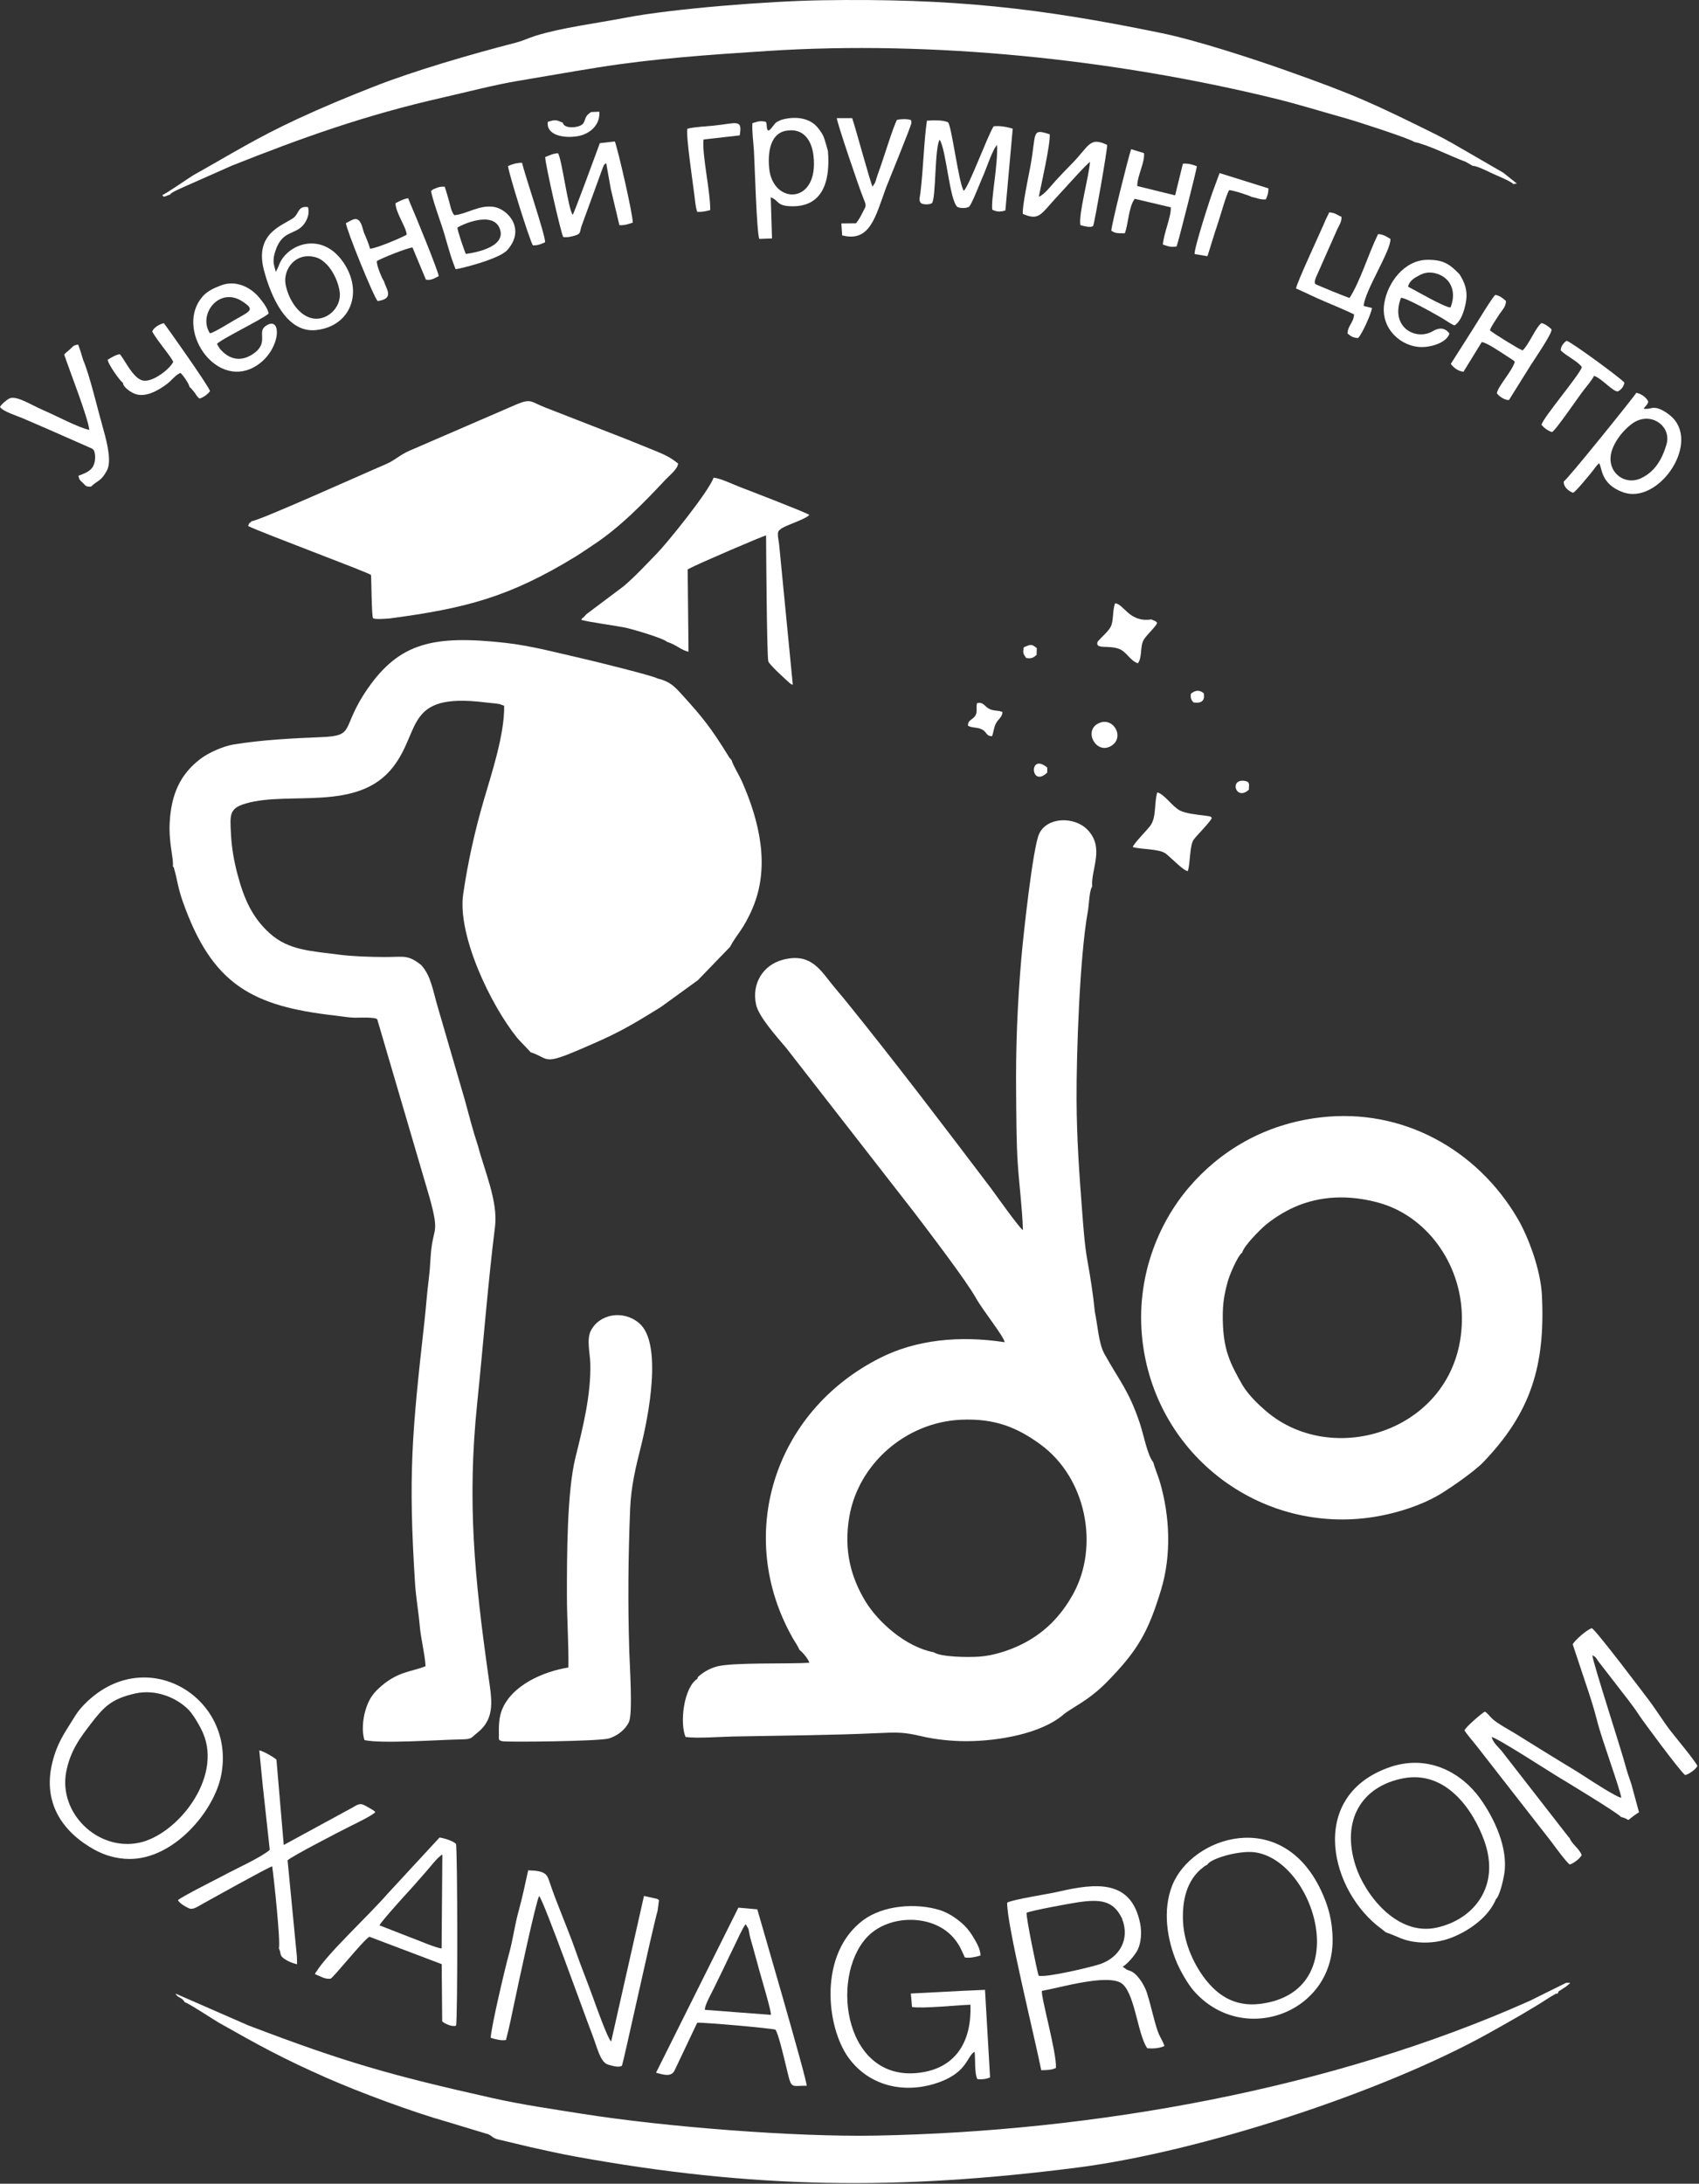 <?xml version="1.0" encoding="UTF-8"?> <svg xmlns="http://www.w3.org/2000/svg" width="842" height="1082" viewBox="0 0 842 1082" fill="none"><rect x="0" y="0" width="842" height="1082" fill="#333333" stroke="none"/><path fill-rule="evenodd" clip-rule="evenodd" d="M249.85 349.692C250.104 364.034 243.407 383.914 239.737 396.547C235.401 411.468 231.945 426.7 229.556 442.988C226.604 463.106 242.892 497.653 256.363 514.327C257.306 515.494 262.781 520.984 262.916 521.359C272.292 524.375 268.607 527.995 286.647 520.307C305.485 512.28 310.535 509.502 327.595 498.91L345.852 485.681L361.774 469.195C365.009 462.977 368.427 460.701 373.032 449.843C381.785 429.21 376.28 406.737 367.759 387.323C366.338 384.086 363.479 379.676 362.52 376.553L361.5 375.447C361.257 375.099 360.77 374.247 360.505 373.821C352.527 360.984 348.312 355.482 337.817 344.018C334.515 340.412 332.172 337.676 325.914 336.196C323.766 334.824 293.848 327.471 289.026 326.378C276.548 323.549 263.362 319.94 250.036 318.479C215.103 314.649 198.101 318.331 182.261 341.133C168.46 361.001 176.782 364.544 159.135 365.247C144.629 365.825 129.625 366.611 115.816 368.873C110.436 369.755 103.343 373.018 99.557 375.853C89.262 383.565 84.896 393.577 84.107 407.358C83.517 417.67 86.163 425.399 85.664 429.251C86.556 430.399 85.941 429.316 86.478 431.142C87.829 435.74 88.15 439.772 90.463 446.367C104.999 487.811 124.768 498.567 166.275 503.219C169.319 503.56 172.441 504.173 175.726 504.259C177.478 504.304 186.803 503.757 187.012 505.244L212.952 593.576C218.205 612.778 214.38 607.069 213.399 622.97C213.172 626.659 212.93 630.272 212.485 633.746C211.606 640.627 211.113 647.934 210.325 654.975C204.149 710.147 202.26 730.758 205.693 784.58C206.143 791.62 207.414 798.577 208.002 805.379C208.595 812.231 210.551 819.376 210.907 825.562C204.334 828.371 196.951 827.917 187.696 836.546C184.479 839.546 182.663 842.392 181.198 847.14C179.828 851.58 179.178 857.997 180.647 862.207C189.352 864.086 217.322 862.052 228.245 861.848C234.02 861.741 232.997 861.415 236.651 858.48C245.723 851.193 243.669 841.928 241.99 830.013C235.245 782.18 231.431 744.211 236.476 695.452C239.432 666.876 241.819 635.777 245.338 607.645C246.875 595.362 239.934 579.495 236.993 568.149C234.512 560.692 232.379 552.447 230.367 545.04L216.986 499.103C214.433 490.511 213.665 483.631 208.699 478.119C201.856 472.777 200.18 474.249 190.298 474.187C183.624 474.144 174.693 473.891 168.144 473.026C154.311 471.198 143.069 470.937 133.675 462.443C125.205 454.787 120.99 445.792 117.595 432.815C115.91 426.375 114.81 420.051 114.453 413.087C113.966 403.59 113.554 400.514 121.879 398.097C143.483 391.827 177.322 402.479 194.738 380.12C208.886 361.958 200.417 343.145 240.167 347.996C241.781 348.192 243.51 348.357 245.332 348.553C245.988 348.623 246.981 348.73 247.599 348.874L249.85 349.692Z" fill="white"></path><path fill-rule="evenodd" clip-rule="evenodd" d="M316.714 655.57C308.734 648.852 296.95 651.068 292.759 659.45C290.628 663.71 292.408 670.531 292.545 675.456C292.974 690.897 288.868 707.39 285.193 722.14C280.953 739.162 280.965 771.621 280.956 790.306C280.95 802.147 281.874 814.886 281.688 826.215C269.271 828.211 253.635 834.973 248.765 847.202C247.255 850.994 247.156 855.264 247.24 859.47C247.292 862.046 246.857 862.223 248.963 862.755C250.978 863.265 297.148 862.836 301.879 861.352C306.138 860.017 310.154 856.785 311.748 853.083C313.626 848.721 312.072 825.021 311.867 818.364C311.124 794.186 311.326 771.824 312.281 747.699C312.728 736.41 315.142 726.631 317.671 716.567C321.12 702.849 328.651 665.62 316.714 655.57Z" fill="white"></path><path fill-rule="evenodd" clip-rule="evenodd" d="M436.054 672.88C383.121 699.66 364.258 761.266 392.883 811.671C393.911 813.481 395.309 815.356 396.224 817.541C396.309 817.589 396.435 817.588 396.462 817.707C396.491 817.829 396.663 817.849 396.702 817.883C398.139 819.131 400.723 822.24 401.065 823.882C390.24 824.559 362.712 823.591 355.043 825.775C352.241 826.573 349.409 828.025 347.206 829.81C346.131 830.682 345.728 830.812 345.653 831.786C338.872 836.038 336.772 853.519 339.747 860.656C346.144 861.436 356.521 860.549 363.322 860.413C386.571 859.951 411.744 859.821 434.645 858.753C444.735 858.283 447.911 858.2 456.945 860.337C463.558 861.902 471.984 862.772 479.191 862.733C495.055 862.65 516.041 858.965 527.023 849.554C530.852 846.273 539.302 842.772 548.155 833.812C564.034 817.743 569.056 808.544 575.386 787.789C580.602 770.68 579.817 751.147 574.772 734.104C573.835 730.94 572.229 727.353 571.578 724.573C568.635 721.129 566.69 710.527 564.861 705.12C559.276 688.612 554.914 684.531 547.288 670.734C544.461 665.619 543.954 656.377 542.593 650.013C541.804 641.926 540.357 632.521 538.912 624.663C537.502 616.986 536.847 607.303 536.218 599.1C534.843 581.178 533.633 564.227 533.534 545.058C533.42 522.806 535.025 473.868 539.171 451.273C539.736 448.193 539.821 441.169 541.281 439.258C540.533 430.805 547.667 420.036 538.884 411.067C532.386 404.431 519.028 404.729 515.032 413.04C511.849 419.659 507.055 464.465 506.196 474.398C504.23 497.15 503.327 518.74 503.58 542.46C503.701 553.813 503.661 565.941 504.41 576.922C505.149 587.756 506.627 598.666 506.945 609.532C505.092 608.411 492.28 590.322 491.078 588.736C467.059 557.044 444.505 527.34 419.644 496.528C416.995 493.245 413.95 489.77 411.416 486.575C405.973 479.715 400.881 471.877 387.501 475.68C378.384 478.271 372.366 487.112 374.716 497.837C376.045 503.9 385.41 514.227 389.643 519.253L453.324 601.063C460.216 610.163 478.908 634.58 483.767 643.336C486.998 649.158 497.5 662.16 497.898 665.036C475.357 661.622 454.001 663.8 436.054 672.88ZM420.887 751.626C425.327 725.447 448.747 704.787 476.06 703.469C493.191 702.643 504.276 707.455 515.473 715.576C538.506 732.282 544.757 766.12 531.978 789.547C525.835 800.806 517.341 809.477 505.569 815.113C500.132 817.716 492.464 820.349 485.361 820.834C479.217 821.254 466.247 821.024 462.737 818.671C448.648 815.991 435.105 803.572 428.948 793.515C421.684 781.539 418.085 768.149 420.887 751.626Z" fill="white"></path><path fill-rule="evenodd" clip-rule="evenodd" d="M566.158 664.044C572.39 719.176 621.42 757.977 675.598 752.325C688.229 751.007 702.975 746.773 713.559 740.439C718.82 737.291 730.581 729.162 735.045 724.526C758.679 699.979 765.883 676.667 764.146 641.695C763.531 629.302 757.544 613.024 752.053 603.679C732.015 569.579 695.088 548.9 654.457 553.65C626.527 556.915 604.673 570.328 589.346 588.18C574.041 606.008 562.665 633.139 566.158 664.044ZM615.668 686.163C609.617 675.427 606.203 668.869 605.99 653.653C605.88 645.838 606.718 641.412 608.46 634.951C609.268 631.952 613.245 622.365 615.636 620.612C616.411 617.357 624.195 609.628 626.457 607.623C630.264 604.249 636.077 600.502 641.399 598.14C654.479 592.332 668.632 591.998 682.902 595.837C706.872 602.286 724.015 625.834 724.487 652.077C725.479 707.348 661.808 729.03 627.179 698.959C623.541 695.799 618.719 691.268 615.668 686.163Z" fill="white"></path><path fill-rule="evenodd" clip-rule="evenodd" d="M561.389 419.701C565.735 420.979 574.664 420.485 577.847 423.032C580.906 425.48 586.599 431.523 588.651 431.608C590.022 427.657 589.416 418.952 591.653 415.918C593.291 413.696 599.667 407.475 600.566 405.288C599.914 404.768 600.988 404.562 596.738 404.081C593.449 403.709 587.423 403.029 584.76 401.606C580.876 399.533 577.142 393.556 573.534 392.604C571.916 397.901 573.153 404.803 570.186 408.976C568.576 411.239 561.711 418.082 561.389 419.701Z" fill="white"></path><path fill-rule="evenodd" clip-rule="evenodd" d="M554.922 321.656C558.384 323.11 560.168 327.44 563.884 328.628C564.279 328.14 564.216 328.348 564.58 327.516C565.96 324.358 565.034 319.86 566.921 316.837C568.456 314.377 572.814 310.535 573.476 308.644C572.615 307.393 571.675 307.615 570.693 306.898C559.515 308.636 556.953 299.108 552.614 298.941C551.224 302.566 552.012 307.71 550.373 310.7C549.032 313.143 545.626 315.872 543.912 318.037C542.742 322.054 549.425 319.349 554.922 321.656Z" fill="white"></path><path fill-rule="evenodd" clip-rule="evenodd" d="M550.612 369.634C557.774 365.424 551.636 354.567 544.152 358.525C536.931 362.344 543.284 373.941 550.612 369.634Z" fill="white"></path><path fill-rule="evenodd" clip-rule="evenodd" d="M590.183 343.719C589.914 345.91 590.317 346.776 591.472 348.048C595.221 348.585 597.273 347.44 596.545 343.457C594.071 341.553 592.26 342.135 590.183 343.719Z" fill="white"></path><path fill-rule="evenodd" clip-rule="evenodd" d="M616.877 386.923C609.022 385.694 612.514 397.162 618.9 391.302C618.968 388.832 619.643 387.356 616.877 386.923Z" fill="white"></path><path fill-rule="evenodd" clip-rule="evenodd" d="M518.974 382.811L519.011 380.346C509.715 372.549 510.667 390.748 518.974 382.811Z" fill="white"></path><path fill-rule="evenodd" clip-rule="evenodd" d="M491.642 364.766C492.448 362.718 492.453 360.606 493.59 358.418C494.786 356.12 496.577 355.61 496.832 352.809C494.394 351.731 492.348 352.508 489.833 350.996C487.886 349.827 487.144 347.636 484.194 348.413C483.57 351.169 484.684 353.057 483.01 355.065C481.453 356.934 479.683 356.806 479.69 359.564C481.59 360.715 484.046 360.246 486.305 361.275C489.496 362.727 488.266 364.649 491.642 364.766Z" fill="white"></path><path fill-rule="evenodd" clip-rule="evenodd" d="M507.41 320.694C506.775 323.548 507.11 323.97 508.558 326.031C511.362 326.506 512.058 325.825 513.723 324.514L513.82 321.114C510.953 318.864 510.802 319.361 507.41 320.694Z" fill="white"></path><path fill-rule="evenodd" clip-rule="evenodd" d="M341.165 281.926C345.745 279.406 378.028 265.596 379.662 265.272C379.674 270.365 380.033 324.719 380.748 327.66C381.138 329.263 389.765 337.028 391.126 338.246C392.036 338.993 391.662 338.844 392.904 339.298L386.316 271.732C385.974 266.842 384.469 263.49 386.701 262.368C387.676 260.777 399.19 257.431 401.09 255.126C399.043 253.724 370.869 242.912 366.422 241.204C362.745 239.791 357.617 237.175 353.656 236.665C351.042 243.911 330.38 269.306 325.668 274.109C320.14 279.745 315.777 284.663 309.189 290.378L290.658 304.289L289.271 305.805C288.083 306.975 289.128 305.37 288.062 307.085C289.773 307.972 306.795 310.205 310.977 311.229C314.517 312.095 328.831 316.269 330.59 318.036C334.864 319.286 337.7 322.224 341.219 322.924L340.796 282.144C340.913 282.063 341.077 281.973 341.165 281.926Z" fill="white"></path><path fill-rule="evenodd" clip-rule="evenodd" d="M293.703 270.198C307.268 261.323 319.07 249.134 330.029 237.433C331.764 235.58 335.831 232.439 336.07 229.666C331.711 226.278 329.828 225.491 324.128 223.136C319.704 221.307 315.362 219.628 310.804 217.741L270.096 201.864C263.032 199.102 263.294 197.337 256.073 200.329L203.078 223.257C197.961 225.457 195.777 228.067 191.164 230.028C179.697 234.904 128.091 258.187 124.689 258.246C123.082 260.027 123.904 258.199 122.979 260.646C129.474 263.901 181.639 283.287 183.863 284.871C184.093 287.085 184.149 305.524 184.883 306.268C185.689 307.086 191.776 306.509 192.893 306.454C230.884 301.458 252.635 295.725 285.251 275.766C288.178 273.976 291.085 271.911 293.703 270.198Z" fill="white"></path><path fill-rule="evenodd" clip-rule="evenodd" d="M810.95 194.631C809.759 196.648 776.258 238.286 775.011 238.501C774.685 241.197 777.413 243.397 779.515 244.143C780.619 244.108 787.405 235.635 789.129 233.562C790.107 232.387 790.969 230.8 792.504 229.528C794.083 231.838 793.129 239.808 804.285 243.884C821.537 250.189 842.152 220.718 829.075 207.125C827.156 205.13 823.289 202.433 820.505 202.12C818.046 201.845 817.363 202.954 814.532 202.479C815.477 201.183 816.457 200.622 816.862 199.01C815.92 196.819 813.234 195.061 810.95 194.631ZM810.935 208.663C819.467 204.548 828.411 211.763 825.859 220.313C823.651 227.711 820.093 233.721 813.305 236.94C805.343 240.717 796.735 234.336 798.343 225.142C799.503 218.509 806.32 210.889 810.935 208.663Z" fill="white"></path><path fill-rule="evenodd" clip-rule="evenodd" d="M769.124 214.075C770.592 213.855 782.329 196.486 785.021 193.089C786.09 191.74 789.142 188.05 789.972 186.237C793.572 187.216 799.547 194.386 801.857 193.919C803.627 192.911 804.557 191.708 805.033 189.658C804.911 188.6 778.941 169.539 776.398 168.845C774.842 169.913 773.656 171.404 773.426 173.55C776.247 176.466 781.757 178.84 783.951 181.864C783.034 185.53 764.832 206.758 763.949 210.441C764.936 211.896 767.521 213.688 769.124 214.075Z" fill="white"></path><path fill-rule="evenodd" clip-rule="evenodd" d="M747.82 198.224L758.689 180.798C760.226 178.38 769.612 164.748 768.899 163.159C767.591 161.889 765.582 160.398 763.927 160.087C761.03 162.226 757.622 170.97 754.575 173.627C752.298 172.77 740.003 165.123 738.377 163.678C739.042 161.568 741.257 158.622 742.611 156.417C744.023 154.117 746.387 152.114 746.322 149.13C744.879 147.754 743.182 146.504 741.065 146.096C739.426 147.486 731.787 160.239 729.794 163.306L718.997 180.305C720.295 182.049 722.375 183.827 725.265 184.217L734.311 169.532C736.549 169.51 744.211 174.814 746.876 176.522C747.594 176.982 748.303 177.432 748.775 177.742C749.104 177.957 749.453 178.177 749.749 178.401C750.732 179.147 749.947 178.437 750.713 179.265C749.307 184.081 742.375 191.334 741.819 194.853C743.109 196.621 745.869 198.304 747.82 198.224Z" fill="white"></path><path fill-rule="evenodd" clip-rule="evenodd" d="M672.998 167.496C675.142 165.597 679.898 154.478 679.921 152.609L675.827 151.597C676.26 144.179 689.354 124.286 689.086 118.41C687.55 117.459 685.483 116.036 682.957 116.005C678.208 125.614 674.179 139.275 668.842 147.617C667.798 147.471 652.755 141.278 651.82 140.713C651.141 139.82 652.084 137.522 652.586 136.514L662.833 113.366C663.781 111.33 664.865 110.189 664.838 107.439C662.41 106.442 661.916 105.496 658.758 105.2L657.005 108.831C654.886 114.026 642.416 140.524 642.313 142.925C647.621 145.296 651.707 147.362 656.58 149.419C661.164 151.354 666.589 153.626 671.047 155.757C670.855 159.964 667.951 161.193 667.82 165.236C669.339 166.545 670.457 167.339 672.998 167.496Z" fill="white"></path><path fill-rule="evenodd" clip-rule="evenodd" d="M686.015 150.355C684.046 162.825 694.387 171.994 704.681 171.961C710.131 171.943 717.148 169.437 718.318 165.236C714.981 160.886 711.009 163.598 709.552 164.372C701.418 168.691 688.801 162.108 694.305 147.55C696.892 147.517 710.61 155.276 714.497 157.528C716.245 158.541 719.393 160.794 720.801 161.222C723.989 159.527 725.797 153.706 726.496 149.599C727.507 143.659 725.688 139.692 723.33 135.92C718.574 130.978 715.362 128.612 707.276 128.732C695.984 128.9 687.654 139.976 686.015 150.355ZM697.832 142.055C698.495 138.847 701.615 137.326 704.107 136.063C707.002 134.595 710.47 134.785 713.522 136.151C719.672 138.902 721.634 145.477 718.836 152.363C715.591 152.172 701.591 143.937 697.832 142.055Z" fill="white"></path><path fill-rule="evenodd" clip-rule="evenodd" d="M380.126 25.268C462.476 19.898 552.293 29.458 631.107 48.647C643.69 51.711 655.407 55.409 666.925 58.619C672.467 60.164 698.499 68.594 700.923 70.339C708.081 71.854 718.752 77.38 726.316 80.149L729.901 82.213C731.995 82.059 738.059 85.304 740.478 86.36C741.499 86.807 749.755 90.273 749.901 91.21L751.71 90.935L745.023 85.591L728.457 76.001C722.912 72.79 716.831 69.194 711.44 66.528C680.676 51.314 671.878 47.138 637.14 34.843C620.711 29.027 593.058 19.998 575.936 16.465C515.079 3.89 471.911 -0.901 406.967 0.137C381.74 0.541 333.773 4.192 309.748 8.825C295.629 11.547 278.402 13.698 265.636 17.662C261.831 18.845 259.589 20.111 255.61 21.141C233.514 26.862 205.416 34.983 185 43.019C172.088 48.1 160.113 53.061 147.779 58.773C126.95 68.42 114.652 76.26 96.122 86.636C94.148 87.742 81.693 96.428 80.511 96.582C80.852 98.3 82.534 96.884 84.299 96.404C84.698 95.316 89.975 93.18 91.188 92.592L114.93 82.069C150.02 68.142 180.607 57.144 219.497 48.313C231.373 45.617 244.862 42.057 256.837 40.059C270.043 37.855 282.816 35.583 296.498 33.395C324.094 28.981 351.945 27.105 380.126 25.268Z" fill="white"></path><path fill-rule="evenodd" clip-rule="evenodd" d="M604.412 85.763L602.063 92.123C600.132 96.813 591.611 123.433 592.039 125.89L598.389 126.936C600.226 121.314 601.609 116.389 603.622 110.474C604.876 106.788 607.722 96.397 609.158 94.204C610.918 94.204 619.376 96.913 620.257 97.575C622.735 97.977 624.493 99.045 627.331 98.798C627.992 97.319 628.654 95.72 628.603 93.33L604.412 85.763Z" fill="white"></path><path fill-rule="evenodd" clip-rule="evenodd" d="M583.109 122.112C583.604 121.263 593.037 84.198 593.15 82.389C591.28 81.611 588.891 80.869 586.227 81.098L582.374 96.796L563.63 92.188C563.406 87.681 567.597 79.998 566.929 75.867L560.574 73.929C559.183 77.824 550.67 112.015 550.761 114.317C552.855 115.809 554.533 115.548 557.445 115.58C559.255 110.835 559.242 102.836 562.325 98.51L580.217 102.718C580.581 107.056 576.578 115.956 576.319 121.179C578.618 121.954 580.184 122.641 583.109 122.112Z" fill="white"></path><path fill-rule="evenodd" clip-rule="evenodd" d="M541.766 111.895C542.62 109.536 548.816 74.212 548.689 71.788C539.674 67.566 539.897 72.435 530.689 81.636C527.963 84.361 525.562 86.936 523.083 89.622C521.095 91.775 517.528 96.552 514.818 97.479C515.962 91.625 520.637 71.333 520.221 66.546C510.932 63.467 513.707 65.89 510.651 82.4C509.945 86.213 506.372 103.102 506.913 106.003C515.366 109.619 515.716 106.068 525.005 96.215C527.756 93.298 538.509 81.19 540.174 80.253C539.75 87.105 534.354 106.425 535.435 111.542C537.732 112.232 540.844 112.931 541.766 111.895Z" fill="white"></path><path fill-rule="evenodd" clip-rule="evenodd" d="M498.246 104.299L501.89 63.742C499.045 62.935 495.744 62.19 492.413 62.583C489.128 67.971 480.317 92.19 477.632 94.543C475.164 91.112 471.615 62.309 469.839 60.617C467.399 59.391 462.566 59.573 459.382 59.788C457.91 69.377 457.62 83.362 456.148 95.536C455.916 97.463 455.156 99.538 456.442 100.642C457.423 101.484 460.811 101.442 461.877 100.65C463.91 98.184 463.153 73.113 465.681 69.252C468.994 74.312 470.571 99.447 474.515 102.571C476.183 103.235 478.679 103.282 480.23 102.464C481.608 101.3 486.055 89.676 487.251 87.042C488.895 83.421 491.967 73.811 494.145 71.853C494.577 81.957 491.093 98.533 491.739 103.911C493.927 104.905 495.377 105.131 498.246 104.299Z" fill="white"></path><path fill-rule="evenodd" clip-rule="evenodd" d="M417.363 116.635C431.131 120.145 433.81 107.562 439.111 92.987C439.677 91.429 451.762 62.069 451.698 60.816C451.649 59.851 451.582 59.895 451.373 59.451C449.568 58.898 446.696 58.896 444.522 59.403C442.728 62.535 437.789 78.777 435.74 84.345C435.189 85.845 434.729 87.187 434.281 88.628C434.046 89.385 433.946 89.887 433.666 90.556L432.428 92.472C431.414 90.785 423.906 63.013 422.324 58.533L414.704 58.534C414.835 60.823 425.637 92.805 427.982 98.493C429.543 102.282 429.187 101.88 427.516 105.238C426.449 107.384 425.657 108.82 424.229 110.642L416.953 110.712L417.363 116.635Z" fill="white"></path><path fill-rule="evenodd" clip-rule="evenodd" d="M392.417 102.2C407.813 102.485 411.553 89.68 410.313 74.83C410.276 74.764 408.753 69.077 408.19 67.794C407.162 65.452 405.199 62.948 403.887 61.803C399.832 58.262 393.483 57.528 387.019 59.441C383.802 60.887 384.357 60.953 382.42 63.33C379.549 66.853 380.263 62.316 379.705 60.588C379.003 60.22 380.382 60.436 378.346 60.148C376.105 59.831 374.809 60.497 372.888 61.021C372.57 64.813 373.425 70.706 373.646 74.825C374.052 82.344 375.024 115.875 376.312 118.375L382.601 118.147L381.971 97.745C386.312 99.48 384.675 102.057 392.417 102.2ZM403.151 77.149C405.979 101.48 383.097 101.644 381.215 83.565C380.372 75.474 381.784 66.241 389.402 64.82C398.197 63.181 402.263 69.511 403.151 77.149Z" fill="white"></path><path fill-rule="evenodd" clip-rule="evenodd" d="M351.984 104.067C352.026 94.387 347.851 76.796 348.663 69.112L366.576 67.087C368.068 58.717 365.017 61.095 353.837 62.238C349.977 62.632 344.181 62.866 340.659 63.776C339.846 67.632 343.622 91.888 344.468 99.514C344.682 101.441 344.983 103.574 345.559 104.981C348.146 105.086 350.107 104.614 351.984 104.067Z" fill="white"></path><path fill-rule="evenodd" clip-rule="evenodd" d="M313.603 110.312C313.587 105.978 306.412 74.73 304.72 70.088L297.28 70.922C295.793 74.9 284.597 105.545 283.824 106.432C281.512 103.46 278.453 78.701 276.55 75.928C274.167 75.993 272.473 76.972 270.196 77.812C270.087 80.715 277.966 115.587 279.148 117.448C281.17 117.751 283.267 117.224 285.077 116.671C287.883 115.815 287.296 114.958 288.094 112.335L298.784 82.971C299.544 81.253 299.189 81.766 300.431 80.841L302.681 93.53L306.963 111.568C309.662 111.727 311.704 110.92 313.603 110.312Z" fill="white"></path><path fill-rule="evenodd" clip-rule="evenodd" d="M271.507 60.358C270.519 66.869 279.24 68.739 286.488 67.443C292.335 66.397 297.549 61.848 297.016 55.349L292.962 55.519C288.721 58.104 290.823 60.541 287.787 62.142C285.444 63.377 279.533 63.779 278.896 60.779C275.312 59.361 275.578 59.154 271.507 60.358Z" fill="white"></path><path fill-rule="evenodd" clip-rule="evenodd" d="M52.965 233.173C55.231 228.979 53.518 220.807 51.157 212.528C51.145 212.482 51.131 212.437 51.118 212.392C48.662 203.803 44.364 185.516 41.174 178.268L40.191 174.972C39.648 173.164 39.204 172.133 38.744 170.734C36.311 171.081 36.248 171.603 34.82 172.934C33.536 174.129 32.85 174.486 31.808 175.666C34.289 183.142 43.578 206.718 44.268 213.014C38.81 211.875 27.962 206.045 21.754 203.379C15.205 200.566 7.819 195.574 4.422 197.547C3.137 198.294 0.774 200.197 0 201.608C1.071 203.753 8.818 206.185 11.169 207.214C14.947 208.867 19.123 210.616 23.149 212.379L43.681 221.418C45.509 222.246 46.099 222.302 46.669 223.431C47.669 226.351 47.063 230.146 45.54 231.953C43.777 234.044 41.255 234.802 38.893 235.727C39.218 237.805 39.733 237.978 40.99 239.214C42.673 240.872 42.576 241.21 45.127 241.108C48.259 237.959 49.937 238.778 52.965 233.173Z" fill="white"></path><path fill-rule="evenodd" clip-rule="evenodd" d="M66.466 194.981C71.93 197.384 78.636 193.357 82.815 190.203C85.056 188.511 87.316 185.397 89.497 184.81C90.745 185.922 93.715 190.151 93.93 191.774C94.55 192.244 94.27 192.009 94.844 192.572L96.513 194.609C97.541 196.044 97.632 196.514 98.85 197.47C100.414 197.191 103.085 195.291 104.056 193.814C103.852 191.786 81.559 160.409 81.183 160.124C79.001 160.664 76.348 162.125 75.45 164.197C76.351 166.197 79.046 169.665 80.511 171.637C81.796 173.367 84.825 177.147 85.849 179.265C84.394 182.607 75.932 189.455 70.902 188.568C65.923 187.689 61.576 177.695 59.361 175.509C57.339 175.767 55.038 177.26 53.368 178.226C53.372 180.083 59.019 188.241 60.917 189.721C60.882 191.378 63.874 193.841 66.466 194.981Z" fill="white"></path><path fill-rule="evenodd" clip-rule="evenodd" d="M100.343 146.983C86.698 162.756 106.17 192.251 125.554 182.09C139.373 174.846 140.307 155.409 131.57 161.578C127.221 164.649 133.632 169.973 125.236 175.489C119.146 179.489 113.407 178.042 108.966 172.803L107.518 170.433C109.608 167.976 129.866 158.298 133.139 155.365C132.793 152.797 129.967 149.253 128.522 147.515C123.843 141.889 116.52 138.709 109.387 141.45C105.344 143.003 102.492 144.499 100.343 146.983ZM104.046 165.156C97.911 155.759 108.696 141.906 120.008 149.287C126.355 153.427 124.393 153.956 116.782 158.248C113.913 159.866 106.245 164.759 104.046 165.156Z" fill="white"></path><path fill-rule="evenodd" clip-rule="evenodd" d="M130.892 134.204C134.213 146.468 141.854 165.351 156.911 163.522C174.037 161.441 180.036 144.557 170.265 130.14C159.232 113.859 141.397 121.202 138 132.063L136.732 134.711C135.444 130.585 134.999 128.705 136.584 124.039C139.806 114.55 145.572 116.262 149.695 112.155C151.621 110.237 153.73 106.402 152.642 102.627C147.431 101.815 148.298 106.091 145.136 108.179C139.343 112.006 125.954 115.962 130.892 134.204ZM153.846 157.493C147.374 155.533 142.767 147.727 141.519 140.816C140.23 133.672 146.253 124.75 156.37 127.452C162.554 129.104 167.41 137.795 168.342 144.586C169.444 152.61 161.428 159.789 153.846 157.493Z" fill="white"></path><path fill-rule="evenodd" clip-rule="evenodd" d="M171.434 110.536C171.492 113.42 185.286 147.485 187.18 149.168C195.858 148.002 191.147 142.898 190.338 139.434C189.505 138.414 186.532 131.509 186.739 129.384C188.76 128.044 202.06 122.707 204.433 122.639L211.082 138.572C213.662 139.021 215.24 137.937 217.417 136.811C217.231 134.333 205.376 105.462 203.482 101.206L202.278 98.221C200.039 98.522 197.48 99.922 195.99 100.682C196.12 105.637 201.394 112.57 201.551 116.277C199.24 117.694 186.626 123.044 183.391 123.246C182.899 121.239 181.414 117.637 180.551 115.711C179.747 113.917 179.322 109.57 177.045 108.726C175.586 107.861 172.857 109.984 171.434 110.536Z" fill="white"></path><path fill-rule="evenodd" clip-rule="evenodd" d="M224.934 131.154C225.334 132.195 225.362 132.378 225.792 133.363C227.101 133.442 247.292 128.48 251.363 123.95C260.691 113.574 251.751 103.605 244.735 102.51C237.492 101.38 231.355 106.089 225.111 106.626C223.61 104.71 223.24 102.155 222.563 99.712C221.949 97.497 221.114 94.738 220.409 92.516C217.758 92.373 216.859 92.92 214.659 93.817L213.655 94.572C213.779 97.067 217.933 108.922 218.861 111.67C221.033 118.107 222.587 125.039 224.934 131.154ZM230.826 125.803C229.983 123.831 226.63 114.109 226.706 112.758C229.513 110.949 244.548 104.394 247.75 113.486C251.311 123.598 230.986 125.811 230.826 125.803Z" fill="white"></path><path fill-rule="evenodd" clip-rule="evenodd" d="M251.776 82.266C251.873 85.313 262.711 119.769 264.08 121.556C266.359 121.696 268.139 120.974 270.146 120.032C270.34 116.695 260.279 87.279 258.717 80.664C256.022 80.635 253.987 81.337 251.776 82.266Z" fill="white"></path><path fill-rule="evenodd" clip-rule="evenodd" d="M758.185 991.355C659.776 1035.29 541.905 1056.13 434.008 1058.16C393.977 1058.91 329.296 1053.83 288.367 1047.33C273.274 1044.94 258.665 1042.83 244.002 1039.55C193.675 1028.27 170.993 1021.83 123.044 1003.55L86.956 987.777C88.314 990.266 89.937 989.28 91.595 992.119C92.993 992.223 106.552 1001.15 108.353 1002.16C128.465 1013.5 139.662 1019.76 161.94 1029.58C177.891 1036.6 204.043 1046.36 221.396 1051.27L242.075 1057.52C243.932 1058.4 243.976 1059.17 246.363 1059.93L262.816 1063.85C270.262 1065.53 277.56 1067.15 285.143 1068.53C373.068 1084.55 445.261 1085.4 534.204 1073.96C594.934 1066.15 685.529 1036.61 737.866 1007.38C747.199 1002.17 758.494 995.855 767.615 989.894L770.594 988.107C771.986 987.561 770.618 987.819 771.924 987.833C772.938 985.847 771.84 987.234 773.629 985.943C775.766 984.4 775.176 985.277 778.194 982.554C777.917 982.422 777.815 982.43 777.133 982.404L776.144 982.457L758.185 991.355Z" fill="white"></path><path fill-rule="evenodd" clip-rule="evenodd" d="M490.665 1029.31L488.153 985.941L477.115 986.422L451.404 987.753L451.981 994.423C456.971 995.322 474.672 993.506 480.936 993.306C481.615 1011.31 473.929 1023.93 457.402 1026.75C418.78 1033.35 410.854 980.192 429.575 959.957C440.464 948.186 463.227 948.171 473.227 960.975C475.777 964.241 476.308 965.84 478.152 969.879C480.503 970.367 483.883 969.552 485.875 968.942C486.019 965.71 483.563 961.887 482.105 959.424C481.315 958.088 480.096 956.47 479.246 955.473C476.094 951.774 470.482 947.894 465.912 946.463C454.009 942.737 437.723 944.01 427.792 951.405C405.419 968.067 409.437 1004.58 420.666 1019.78C431.607 1034.59 450.024 1037.63 466.232 1031.42C479.501 1026.34 479.199 1018.73 483.001 1016.59C483.436 1020.08 482.855 1027.43 484.387 1030.19C486.577 1030.42 488.832 1030.16 490.665 1029.31Z" fill="white"></path><path fill-rule="evenodd" clip-rule="evenodd" d="M516.018 1025.74C518.562 1025.75 521.271 1025.66 523.309 1024.64C523.774 1017.29 515.878 989.725 516.34 986.46C525.562 984.805 547.497 978.295 555.238 982.345C562.31 986.045 563.698 1008.08 568.561 1014.86C571.387 1015.16 574.936 1014.87 577.086 1013.73C576.344 1011.51 575.315 1010.08 574.356 1007.97C572.599 1004.09 570.311 993.338 568.785 988.751C567.869 984.692 564.241 978.573 560.771 976.838C559.873 976.389 559.425 976.378 558.592 976.035L556.381 974.477C558.611 973.231 562.353 968.962 563.733 966.264C565.564 962.683 565.908 957.276 565.014 952.903C560.556 931.105 543.095 932.989 524.35 937.337C519.309 938.506 502.039 941.109 499.144 942.72C498.818 953.155 512.777 1009.37 516.018 1025.74ZM545.535 973.063C541.413 974.548 518.1 980.086 514.713 978.915C513.797 975.893 508.498 950.248 508.759 947.742C511.25 946.609 530.367 943.126 534.239 942.552C545.48 940.884 551.71 941.803 555.893 950.265C555.933 950.361 555.972 950.457 556.011 950.552C556.08 949.812 556.103 950.267 556.091 950.754C560.132 961.072 554.605 969.796 545.535 973.063Z" fill="white"></path><path fill-rule="evenodd" clip-rule="evenodd" d="M591.414 986.195C615.505 1014.05 660.488 997.747 660.421 961.251C660.403 951.809 658.269 944.228 654.628 936.543C635.027 895.171 590.583 910.013 580.955 934.164C576.113 946.31 578.238 960.981 583.434 972.934C585.05 976.655 588.63 982.975 591.414 986.195ZM624.532 992.885C611.03 994.587 602.792 987.637 597.393 980.747C592.119 974.018 586.914 963.454 586.312 952.426C585.747 942.074 587.926 931.46 596.381 925.15C597.873 924.038 596.905 924.67 598.277 924.028C599.484 920.984 614.054 916.708 621.895 917.791C651.501 921.882 671.835 986.921 624.532 992.885Z" fill="white"></path><path fill-rule="evenodd" clip-rule="evenodd" d="M702.591 962.349C708.86 962.962 714.932 961.913 719.969 959.84C728.981 956.13 737.808 949.548 741.39 940.99C743.214 939.398 744.975 931.692 745.471 928.65C747.597 915.595 740.434 900.812 733.62 891.257C724.648 878.676 707.742 868.476 687.541 876.028C647.709 890.919 659.45 937.514 684.718 955.778L686.806 957.45C692.482 959.283 695.059 961.612 702.591 962.349ZM712.109 955.089C692.217 959.532 676.391 938.645 671.828 924.507C664.481 901.745 674.979 885.022 695.435 881.125C716.511 877.11 729.9 896.487 735.496 911.827C743.778 934.528 730.492 950.983 712.109 955.089Z" fill="white"></path><path fill-rule="evenodd" clip-rule="evenodd" d="M777.956 923.842C779.723 923.335 782.923 920.978 783.877 919.164C782.502 915.714 779.016 913.837 777.829 910.633C777.736 910.595 777.597 910.405 777.568 910.482L744.247 867.652C742.608 865.65 740.065 863.688 739.211 860.647C742.476 861.339 767.918 877.865 771.753 880.142C773.658 881.273 802.599 898.777 803.269 900.247C809.688 901.952 804.018 903.216 812.262 897.931L808.482 884.004C807.52 881.247 806.289 877.673 805.597 875.015C803.49 866.93 789.436 823.876 789.135 820.171C791.2 821.064 791.053 821.848 792.448 823.613L801.069 834.732C804.895 839.792 808.812 844.44 812.37 849.908C814.365 852.974 832.302 877.244 835.112 879.525C837.117 879.079 840.452 876.675 841.219 874.999C839.983 872.395 831.425 862.081 828.205 858C824.275 853.021 820.692 846.875 815.662 840.43C815.116 839.729 790.394 806.928 788.868 806.769C786.251 807.52 780.287 812.941 779.412 814.726L785.639 833.468C787.632 839.269 789.954 846.424 791.508 852.639C793.863 862.06 802.843 886.152 803.477 890.772C801.022 890.424 788.64 882.369 785.903 880.578C780.17 876.827 774.748 873.721 768.88 870.061C762.981 866.383 757.692 863.199 751.88 859.531C747.86 856.996 742.436 854.267 739.522 851.593C738.47 850.628 737.068 848.629 735.87 848.1C734.548 848.672 726.396 855.681 725.79 857.333C726.471 858.796 730.251 863.084 731.545 864.772L768.888 912.646C770.635 915.03 776.388 922.864 777.956 923.842Z" fill="white"></path><path fill-rule="evenodd" clip-rule="evenodd" d="M64.034 921.086C86.169 921.269 106.126 897.388 109.598 879.676C117.222 840.784 71.531 813.317 41.311 845.006C39.276 847.14 38.153 848.719 36.622 851.199C31.863 858.91 28.331 863.584 25.938 873.285C20.939 893.557 31.297 907.962 46.879 916.534C51.787 919.233 57.579 921.033 64.034 921.086ZM100.619 858.709C110.274 881.163 87.665 909.241 68.81 913.079C48.375 917.24 28.945 898.306 32.81 877.966C34.819 867.396 39.861 860.836 45.113 853.993C51.562 845.588 55.351 841.762 66.805 839.135C77.616 836.656 88.207 841.604 93.69 847.422C95.797 849.658 99.111 855.202 100.619 858.709Z" fill="white"></path><path fill-rule="evenodd" clip-rule="evenodd" d="M130.171 884.349L133.686 916.566C129.565 920.251 116.462 926.161 110.911 929.189C108.922 930.274 89.852 939.844 88.171 941.507C89.147 943.2 91.9 944.771 93.757 945.58C95.582 946.375 97.919 944.72 99.612 943.777C104.061 941.301 132.736 925.308 134.897 924.733C135.677 930.128 139.096 961.924 138.215 965.284L138.81 966.992C139.043 967.862 138.845 967.777 139.206 968.716C139.998 970.778 144.894 972.826 147.219 973.243L147.149 969.567L142.52 921.762C144.356 919.869 168.92 907.168 173.826 904.739C176.029 903.649 184.884 899.378 185.989 897.861C185.491 897.023 181.801 895.139 180.646 894.485C178.26 893.132 176.687 894.504 174.569 895.682L140.619 914.153L137.003 871.882C135.678 870.609 130.368 867.572 128.494 867.288L130.171 884.349Z" fill="white"></path><path fill-rule="evenodd" clip-rule="evenodd" d="M156.83 976.855C155.893 978.155 156.546 976.997 156.13 978.193C158.881 979.18 160.755 980.731 163.798 980.415C165.44 979.713 179.772 961.596 183.049 959.625L218.9 973.203L219.144 1001.57C220.543 1002.77 223.94 1004.39 226.002 1003.68C226.876 1000.91 226.771 916.004 225.971 913.627C224.58 912.121 220.008 910.753 217.836 910.461L191.949 938.477C182.654 949.166 162.643 967.569 156.83 976.855ZM188.058 953.977C189.25 951.662 200.712 939.074 203.269 936.291C206.184 933.119 208.399 930.403 211.069 927.463C212.866 925.483 216.874 920.093 219.222 918.909L218.857 965.413C216.531 965.404 206.224 960.934 203.15 959.86L188.058 953.977Z" fill="white"></path><path fill-rule="evenodd" clip-rule="evenodd" d="M252.243 968.138C250.432 974.547 243.348 1004.61 243.187 1009.71C245.213 1010.31 248.376 1011.26 250.744 1010.78C252.355 1004.86 253.849 997.349 255.015 991.789C256.856 983.009 265.578 942.256 267.198 939.428C269.84 942.629 289.922 998.903 293.423 1007.87C295.995 1014.45 297.402 1021.86 301.439 1023.02C303.549 1023.62 306.659 1024.57 308.195 1023.55C308.785 1022.95 322.906 957.391 325.91 946.7L326.594 941.507C326.123 941.13 326.194 941.181 325.484 940.821L319.148 939.411L302.884 1011.51C301.255 1010.53 294.763 992.186 293.724 989.301C290.927 981.53 287.945 974.337 285.251 966.589C281.43 955.6 275.56 942.339 272.285 932.296C271.055 928.523 270.054 926.918 261.754 926.724C260.233 933.728 258.782 940.512 256.919 947.283C254.998 954.264 254.171 961.317 252.243 968.138Z" fill="white"></path><path fill-rule="evenodd" clip-rule="evenodd" d="M365.926 945.215L325.116 1027.01C329.037 1028.06 332.76 1029.23 334.361 1025.79L345.532 1002.23C349.073 1002.02 382.664 1005 384.341 1005.68C385.773 1008.11 387.739 1016.41 388.547 1019.62C392.699 1036.15 390.584 1033.35 399.791 1033.46C399.859 1030.16 376.837 951.471 375.305 946.046L365.926 945.215ZM358.961 974.523C360.633 971.049 362.322 967.345 364.004 964.033C365.171 961.732 368.031 955.121 369.557 953.394L370.917 955.729C371.185 956.701 371.288 957.765 371.499 958.764C371.948 960.888 372.579 962.702 373.051 964.481C374.03 968.171 375.259 972.3 376.196 975.925C377.012 979.081 382.524 997.223 382.027 998.335L349.321 995.839C349.129 993.67 352.807 987.218 353.833 985.087C355.466 981.699 357.34 977.894 358.961 974.523Z" fill="white"></path></svg> 